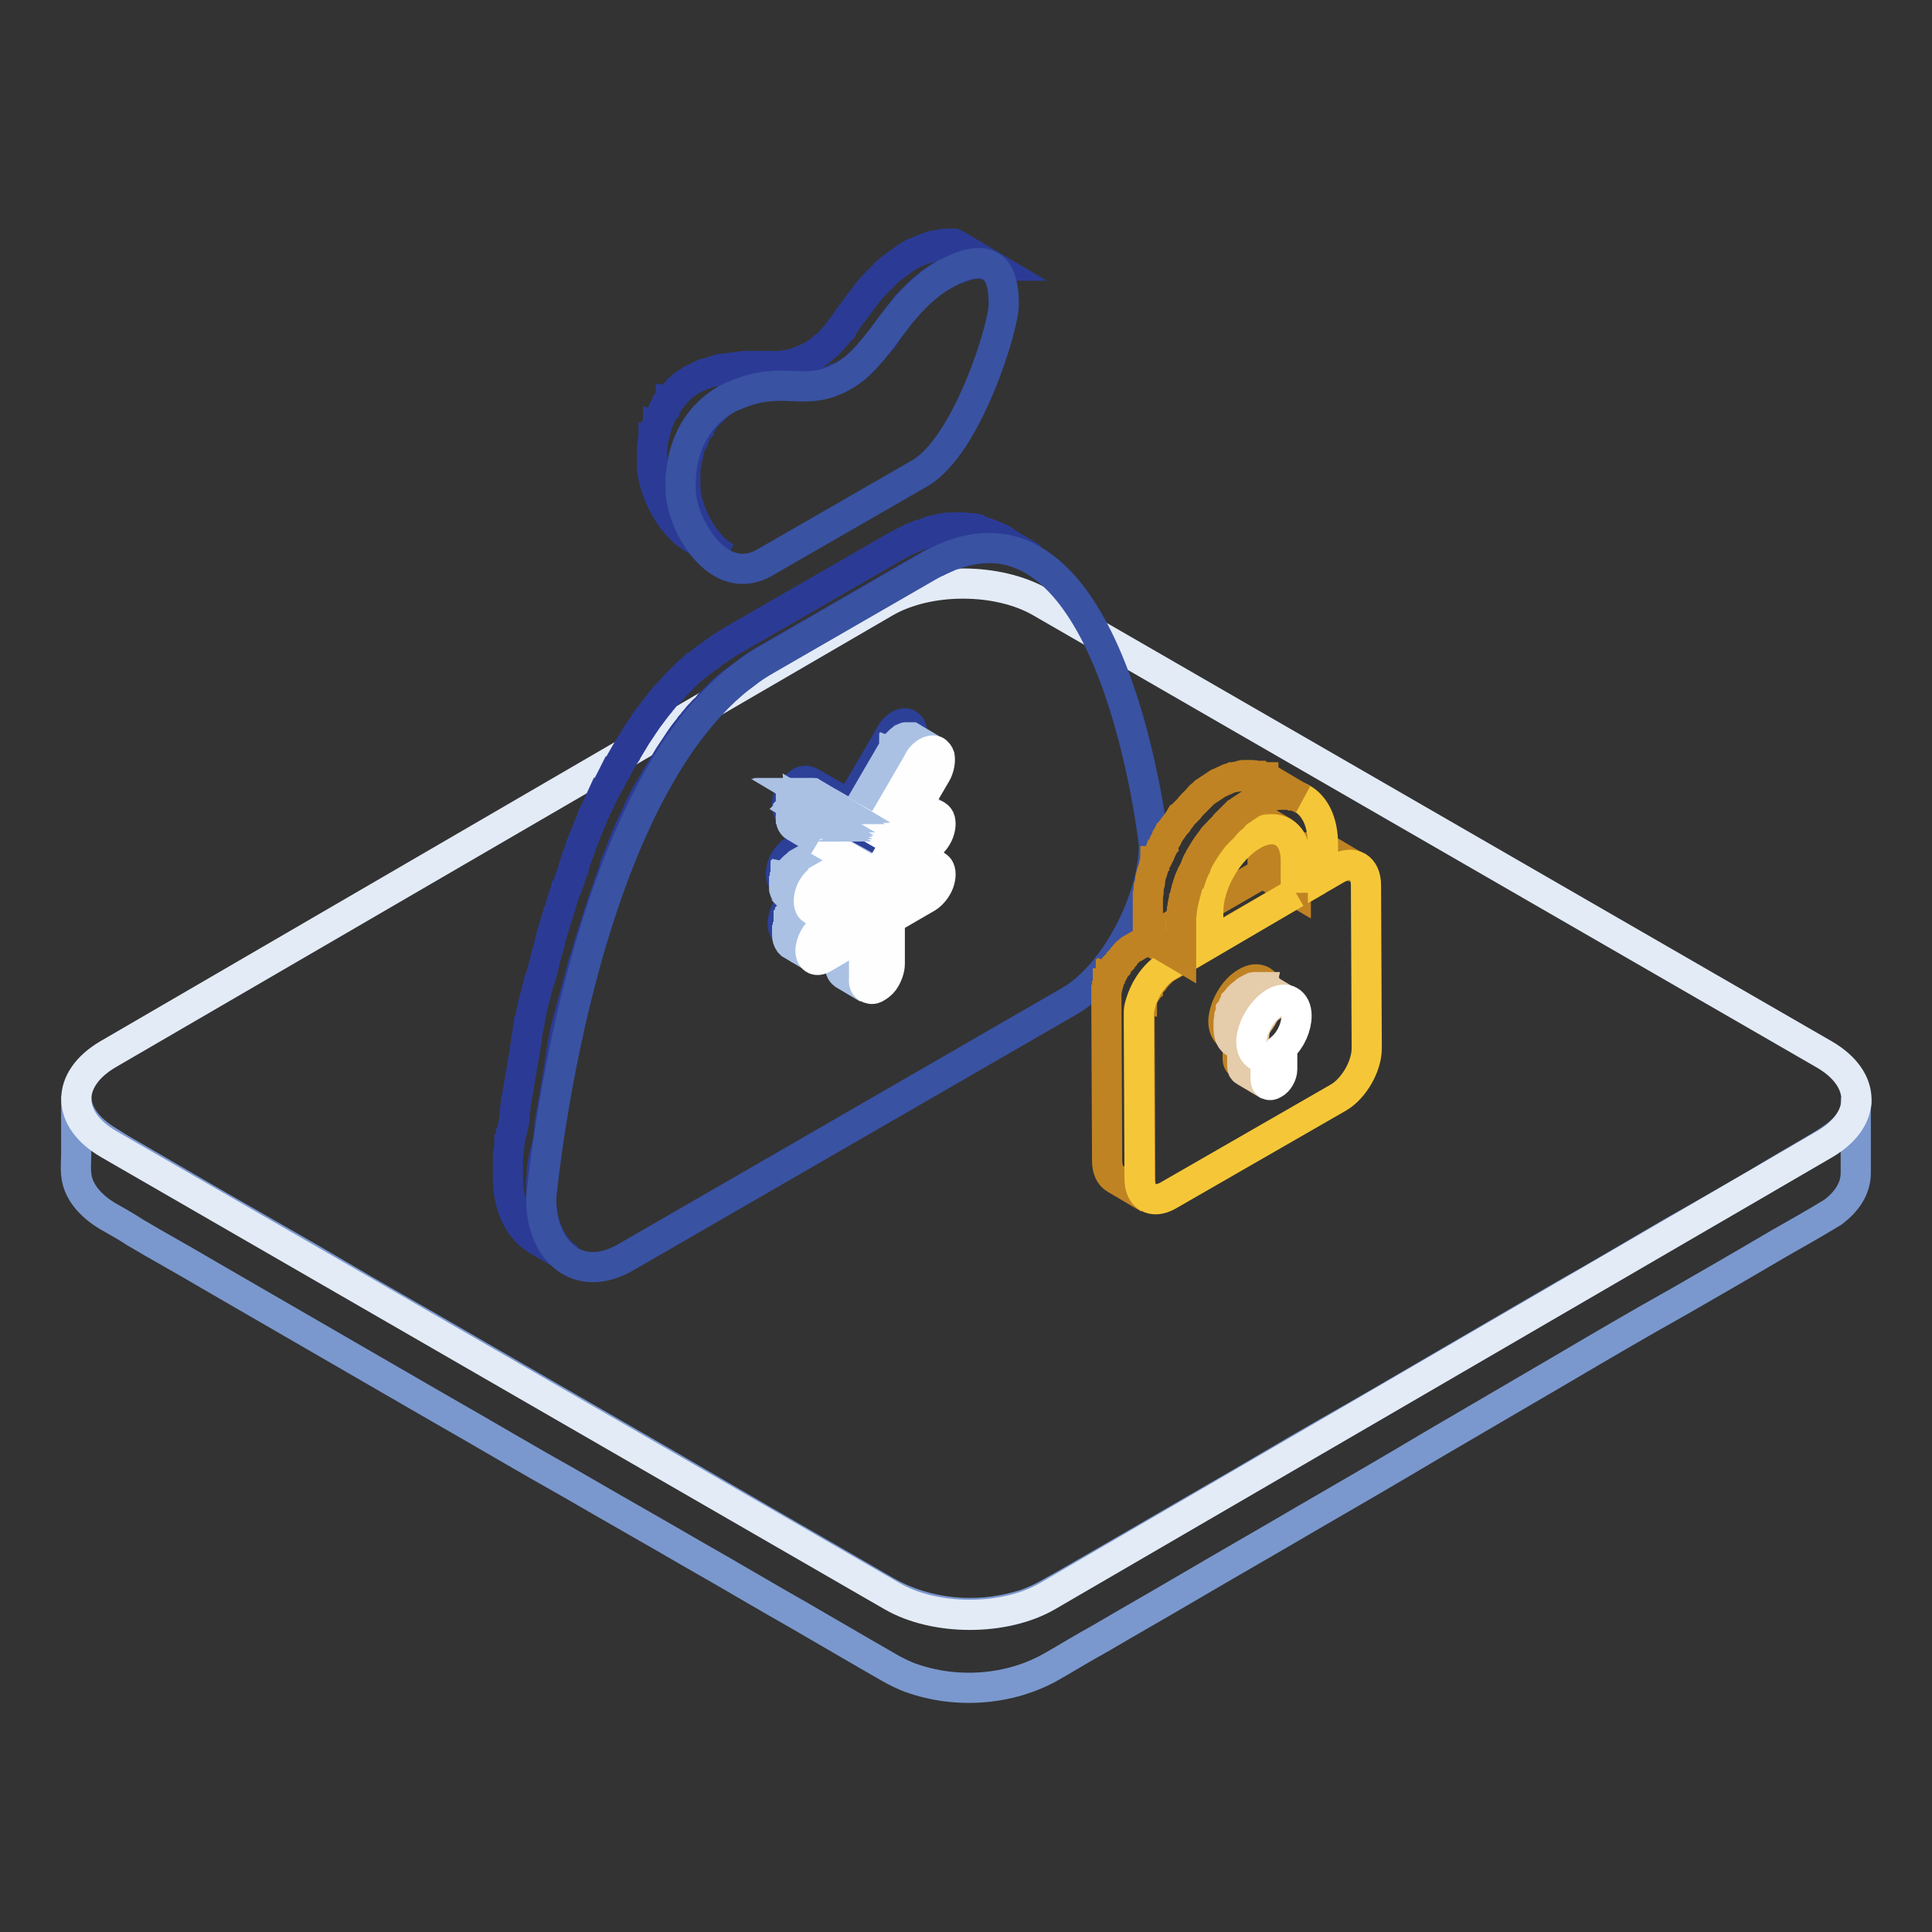 <?xml version="1.0" encoding="utf-8"?>
<!-- Svg Vector Icons : http://www.onlinewebfonts.com/icon -->
<!DOCTYPE svg PUBLIC "-//W3C//DTD SVG 1.1//EN" "http://www.w3.org/Graphics/SVG/1.1/DTD/svg11.dtd">
<svg version="1.1" xmlns="http://www.w3.org/2000/svg" xmlns:xlink="http://www.w3.org/1999/xlink" x="0px" y="0px" viewBox="0 0 256 256" enable-background="new 0 0 256 256" xml:space="preserve">
<rect x="0" y="0" width="256" height="256" fill="#333333" stroke="none"/>
<g> <path stroke-width="4" fill-opacity="0" stroke="#7a98ce"  d="M246,146.1c-0.3,3.3-3.4,4.9-5.9,6.4c-2.4,1.4-4.8,2.8-7.1,4.2c-3.8,2.2-7.6,4.4-11.5,6.6 c-4.8,2.8-9.5,5.6-14.3,8.3c-5.3,3.1-10.5,6.1-15.8,9.2c-5.3,3.1-10.6,6.2-15.9,9.2c-4.9,2.8-9.7,5.7-14.6,8.5 c-4,2.3-7.9,4.6-11.9,6.9c-2.6,1.5-5.2,3-7.8,4.5c-2,1.1-3.8,2.3-6.1,2.9c-5.8,1.7-12.3,1.1-17.6-1.9c-1.9-1.1-3.8-2.2-5.7-3.3 c-3.5-2-6.9-4-10.4-6c-4.5-2.6-9.1-5.3-13.6-7.9c-5.2-3-10.4-6-15.6-9c-5.4-3.1-10.7-6.2-16.1-9.3c-5.1-2.9-10.1-5.8-15.2-8.8 l-12.9-7.4c-3.1-1.8-6.2-3.6-9.3-5.4c-1.4-0.8-2.8-1.6-4.2-2.5c-2.2-1.3-4.4-3.3-4.4-6.1c0,2.5,0,5,0,7.6c0,0.9-0.1,1.8,0,2.8 c0.2,2.4,2.1,4.3,4.1,5.5c1.2,0.7,2.5,1.4,3.7,2.2c3.2,1.9,6.5,3.7,9.7,5.6c4.7,2.7,9.3,5.4,14,8.1c5.5,3.2,11.1,6.4,16.6,9.6 c5.8,3.3,11.5,6.7,17.4,10c5.5,3.2,11,6.3,16.5,9.5c4.6,2.6,9.1,5.3,13.7,7.9c3.1,1.8,6.2,3.6,9.3,5.4c1.8,1,3.6,2.2,5.5,2.9 c6.1,2.2,13.2,1.7,18.8-1.5c2.1-1.2,4.2-2.5,6.4-3.7c3.9-2.3,7.8-4.5,11.7-6.8c5.1-3,10.2-5.9,15.3-8.9c5.7-3.3,11.4-6.6,17.1-10 l17.1-10c5.1-3,10.2-6,15.4-8.9c4-2.3,8-4.6,11.9-6.9c2.2-1.3,4.4-2.5,6.6-3.8c0.7-0.4,1.3-0.8,2-1.2c1.7-1.3,3-3,3-5.2 c0-1.1,0-2.2,0-3.3c0-2.2,0-4.4,0-6.6C246,145.8,246,146,246,146.1C246,146.2,246,146.1,246,146.1L246,146.1z"/> <path stroke-width="4" fill-opacity="0" stroke="#e3ebf7"  d="M241.7,139.7c5.7,3.3,5.7,8.6,0.1,11.9l-103,59.9c-5.7,3.3-14.9,3.3-20.6,0L14.4,151.6 c-5.7-3.3-5.7-8.6-0.1-11.9l103-59.9c5.7-3.3,14.9-3.3,20.6,0L241.7,139.7L241.7,139.7z"/> <path stroke-width="4" fill-opacity="0" stroke="#2b3b95"  d="M124.4,74.3c0.2-0.1,0.5-0.2,0.7-0.3c0.1-0.1,0.3-0.1,0.4-0.2c0.2-0.1,0.4-0.2,0.7-0.3 c0.1-0.1,0.3-0.1,0.4-0.1c0.2-0.1,0.4-0.1,0.6-0.2c0.1-0.1,0.3-0.1,0.4-0.1c0.1,0,0.2-0.1,0.4-0.1c0.2,0,0.4-0.1,0.5-0.1 c0.1,0,0.2-0.1,0.4-0.1l0.6-0.1c0.1,0,0.1,0,0.2,0c0.3,0,0.5-0.1,0.8-0.1h1c0.2,0,0.4,0,0.6,0c0.1,0,0.1,0,0.2,0 c0.2,0,0.5,0.1,0.7,0.1c0.1,0,0.1,0,0.2,0c0.2,0,0.4,0.1,0.6,0.1c0.1,0,0.1,0,0.2,0.1c0.2,0.1,0.3,0.1,0.5,0.1 c0.1,0,0.1,0.1,0.2,0.1c0.2,0.1,0.4,0.1,0.6,0.2c0,0,0.1,0,0.1,0c0.2,0.1,0.5,0.2,0.7,0.3l0.2,0.1c0.2,0.1,0.4,0.2,0.6,0.3 l-4.4-2.6c0,0-0.1,0-0.1-0.1c-0.2-0.1-0.3-0.2-0.5-0.2l-0.2-0.1c-0.2-0.1-0.4-0.2-0.7-0.3h0c0,0-0.1,0-0.1,0 c-0.2-0.1-0.4-0.1-0.6-0.2c-0.1,0-0.2-0.1-0.2-0.1l-0.3-0.1c-0.1,0-0.1,0-0.2-0.1c-0.1,0-0.1,0-0.2-0.1c-0.2-0.1-0.4-0.1-0.6-0.1 c-0.1,0-0.1,0-0.2,0h-0.1c-0.2,0-0.4-0.1-0.7-0.1c-0.1,0-0.1,0-0.2,0c-0.1,0-0.3,0-0.4,0h-1.3c-0.2,0-0.5,0-0.7,0.1 c-0.1,0-0.1,0-0.2,0c-0.1,0-0.3,0-0.4,0.1c-0.1,0-0.1,0-0.1,0c-0.1,0-0.2,0-0.4,0.1c-0.2,0-0.4,0.1-0.5,0.1l-0.4,0.1 c-0.1,0-0.1,0-0.2,0.1c-0.1,0-0.1,0.1-0.2,0.1c-0.2,0.1-0.4,0.1-0.6,0.2c-0.1,0.1-0.3,0.1-0.4,0.1c-0.2,0.1-0.4,0.2-0.7,0.3 c-0.1,0-0.2,0.1-0.3,0.1c0,0-0.1,0-0.1,0.1c-0.2,0.1-0.5,0.2-0.7,0.3l-0.4,0.2c-0.4,0.2-0.7,0.4-1.1,0.6L96.8,85 c-0.5,0.3-0.9,0.6-1.4,0.9c-0.1,0.1-0.2,0.2-0.4,0.3c-0.4,0.2-0.7,0.5-1.1,0.8c-0.1,0.1-0.2,0.1-0.3,0.2c-0.4,0.3-0.9,0.7-1.3,1 c-0.1,0.1-0.2,0.2-0.3,0.2c-0.3,0.3-0.7,0.6-1,0.9c-0.1,0.1-0.1,0.1-0.2,0.2l-0.2,0.2c-0.2,0.2-0.4,0.4-0.6,0.6l-0.4,0.4 c-0.2,0.2-0.4,0.4-0.6,0.7c-0.1,0.1-0.2,0.2-0.3,0.3l-0.1,0.1l-0.4,0.4c-0.2,0.2-0.3,0.4-0.5,0.6c-0.1,0.1-0.2,0.3-0.4,0.5 c-0.1,0.1-0.2,0.3-0.3,0.4c0,0-0.1,0.1-0.1,0.1c-0.4,0.5-0.8,1.1-1.2,1.6c0,0.1-0.1,0.1-0.1,0.1c-0.1,0.1-0.1,0.1-0.1,0.2 c-0.4,0.6-0.8,1.2-1.2,1.8v0c-0.4,0.7-0.8,1.3-1.2,2c0,0.1-0.1,0.1-0.1,0.2c0,0,0,0.1-0.1,0.1c-0.4,0.7-0.8,1.4-1.2,2.1 c0,0.1-0.1,0.1-0.1,0.2c0,0.1-0.1,0.1-0.1,0.1c-0.4,0.8-0.8,1.6-1.3,2.5l-0.1,0.2c0,0,0,0.1-0.1,0.1c-0.5,1.1-1,2.2-1.5,3.2 c0,0,0,0.1,0,0.1c-0.2,0.6-0.5,1.1-0.7,1.7c-0.1,0.2-0.1,0.3-0.2,0.5c-0.2,0.5-0.4,1-0.6,1.5c0,0.1-0.1,0.2-0.1,0.3 c0,0,0,0.1,0,0.1c-0.3,0.8-0.6,1.5-0.8,2.3c-0.1,0.1-0.1,0.3-0.1,0.4c-0.3,0.7-0.5,1.5-0.8,2.3c0,0.1,0,0.1-0.1,0.2 c0,0.1,0,0.1-0.1,0.2c-0.4,1.1-0.7,2.2-1,3.2c0,0.1-0.1,0.2-0.1,0.2c-0.3,1.1-0.7,2.2-1,3.4v0c0,0,0,0.1,0,0.1 c-0.2,0.9-0.5,1.7-0.7,2.6v0c-0.2,0.9-0.4,1.7-0.7,2.6c0,0.1,0,0.1-0.1,0.2c-0.2,0.8-0.4,1.6-0.6,2.4c0,0.1-0.1,0.2-0.1,0.3 c-0.2,0.8-0.3,1.5-0.5,2.3c0,0.1,0,0.1,0,0.2c0,0.1,0,0.2-0.1,0.3c0,0.2-0.1,0.4-0.1,0.6c-0.1,0.2-0.1,0.5-0.1,0.7 c0,0.2-0.1,0.4-0.1,0.6c-0.1,0.2-0.1,0.5-0.1,0.7c0,0.2-0.1,0.4-0.1,0.6c-0.1,0.2-0.1,0.4-0.1,0.7l-0.1,0.5c0,0.2-0.1,0.4-0.1,0.7 l-0.1,0.5c0,0.2-0.1,0.4-0.1,0.7c0,0.2-0.1,0.3-0.1,0.5c0,0.2-0.1,0.4-0.1,0.7c0,0.1-0.1,0.3-0.1,0.5c0,0.2-0.1,0.4-0.1,0.7 c0,0.2-0.1,0.3-0.1,0.4c0,0.2-0.1,0.4-0.1,0.7c0,0.1,0,0.2-0.1,0.4c0,0.3-0.1,0.5-0.1,0.8c0,0.1,0,0.2,0,0.2 c-0.1,0.3-0.1,0.7-0.1,1c0,0.1,0,0.1,0,0.2c0,0.2-0.1,0.5-0.1,0.7c0,0.1,0,0.2-0.1,0.4l-0.1,0.5c0,0.1,0,0.2-0.1,0.4 c0,0.1,0,0.3-0.1,0.4c0,0.1,0,0.2-0.1,0.4c0,0.2,0,0.3-0.1,0.4c0,0.1,0,0.2,0,0.3c0,0.1,0,0.2,0,0.3v0.1c0,0.2-0.1,0.4-0.1,0.5 c0,0.1,0,0.1,0,0.2c-0.1,0.5-0.1,1-0.1,1.3c0,0.1,0,0.1,0,0.2c0,0.1,0,0.3,0,0.4c0,0.1,0,0.1,0,0.2c0,0.1,0,0.2,0,0.3 c0,0.1,0,0.1,0,0.2c0,0.1,0,0.1,0,0.2v0.1c0,0.1,0,0.1,0,0.2v0.1c0,0.1,0,0.1,0,0.2c0,3.9,1.5,6.9,3.9,8.3l4.4,2.6 c-2.4-1.4-3.9-4.4-3.9-8.3c0-0.1,0-0.1,0-0.2v-0.1c0-0.1,0-0.1,0-0.2v-0.2c0-0.1,0-0.1,0-0.2c0-0.1,0-0.1,0-0.2c0-0.1,0-0.2,0-0.3 c0-0.1,0-0.1,0-0.2c0-0.1,0-0.2,0-0.4c0-0.1,0-0.1,0-0.2c0.1-0.4,0.1-0.8,0.1-1.3c0-0.1,0-0.1,0-0.2c0-0.2,0-0.4,0.1-0.5 c0-0.1,0-0.3,0.1-0.4c0-0.1,0-0.2,0-0.3c0-0.1,0-0.3,0.1-0.4c0-0.1,0-0.2,0.1-0.4c0-0.1,0-0.3,0.1-0.4c0-0.1,0-0.2,0.1-0.4l0.1-0.5 c0-0.1,0-0.2,0.1-0.4c0-0.2,0.1-0.5,0.1-0.7c0-0.1,0-0.1,0-0.2c0.1-0.3,0.1-0.7,0.1-1c0-0.1,0-0.2,0-0.2c0-0.3,0.1-0.5,0.1-0.8 c0-0.1,0-0.2,0.1-0.4c0-0.2,0.1-0.4,0.1-0.7c0-0.1,0.1-0.3,0.1-0.4c0-0.2,0.1-0.4,0.1-0.7c0-0.1,0.1-0.3,0.1-0.5 c0-0.2,0.1-0.4,0.1-0.7c0-0.2,0.1-0.3,0.1-0.5c0-0.2,0.1-0.4,0.1-0.7l0.1-0.5c0-0.2,0.1-0.4,0.1-0.7l0.1-0.5c0-0.2,0.1-0.4,0.1-0.7 c0-0.2,0.1-0.4,0.1-0.6c0.1-0.2,0.1-0.4,0.1-0.7c0-0.2,0.1-0.4,0.1-0.6c0.1-0.2,0.1-0.5,0.1-0.7c0-0.2,0.1-0.4,0.1-0.6l0.1-0.4 c0.1-0.7,0.3-1.5,0.5-2.3c0-0.1,0.1-0.2,0.1-0.3c0.2-0.8,0.4-1.6,0.6-2.4c0-0.1,0-0.1,0.1-0.2c0.2-0.8,0.4-1.7,0.7-2.6v0 c0.2-0.9,0.4-1.7,0.7-2.6c0-0.1,0-0.1,0.1-0.2c0.3-1.1,0.6-2.2,1-3.4c0-0.1,0.1-0.2,0.1-0.2c0.3-1.1,0.7-2.2,1-3.2 c0-0.1,0.1-0.2,0.1-0.3c0.2-0.7,0.5-1.5,0.8-2.3c0.1-0.1,0.1-0.3,0.1-0.4c0.3-0.8,0.6-1.5,0.8-2.3c0.1-0.1,0.1-0.2,0.1-0.4 c0.2-0.5,0.4-1,0.6-1.5c0.1-0.2,0.1-0.3,0.2-0.5c0.2-0.6,0.5-1.2,0.7-1.7c0,0,0-0.1,0-0.1c0.5-1.1,1-2.2,1.5-3.2 c0.1-0.1,0.1-0.2,0.1-0.3c0.4-0.8,0.8-1.7,1.3-2.5c0.1-0.1,0.1-0.2,0.2-0.3c0.4-0.7,0.8-1.4,1.2-2.1c0.1-0.1,0.1-0.2,0.2-0.3 c0.4-0.7,0.8-1.3,1.2-2v0c0.4-0.6,0.8-1.2,1.2-1.8c0.1-0.1,0.1-0.2,0.2-0.3c0.4-0.6,0.8-1.1,1.2-1.6c0.1-0.2,0.3-0.4,0.4-0.5 c0.1-0.1,0.2-0.3,0.4-0.5c0.2-0.2,0.3-0.4,0.5-0.6l0.4-0.4c0.1-0.1,0.2-0.3,0.4-0.4c0.2-0.2,0.4-0.4,0.6-0.7l0.4-0.4 c0.2-0.2,0.4-0.4,0.6-0.6c0.1-0.1,0.2-0.2,0.4-0.4c0.3-0.3,0.7-0.6,1-0.9c0.1-0.1,0.2-0.2,0.3-0.2c0.4-0.4,0.8-0.7,1.3-1 c0.1-0.1,0.2-0.1,0.3-0.2c0.4-0.3,0.7-0.5,1-0.8c0.1-0.1,0.2-0.2,0.4-0.3c0.4-0.3,0.9-0.6,1.4-0.9L122.9,75 c0.4-0.2,0.7-0.4,1.1-0.6C124.1,74.5,124.3,74.4,124.4,74.3L124.4,74.3z M126.4,35.7c0.2-0.1,0.4-0.2,0.6-0.2c0,0,0.1,0,0.1,0 c0.2-0.1,0.4-0.1,0.6-0.2c0.1,0,0.1,0,0.1-0.1c0.1-0.1,0.3-0.1,0.4-0.1c0,0,0.1,0,0.1,0c0.2-0.1,0.4-0.1,0.7-0.1h0.1 c0.2,0,0.3,0,0.5-0.1h0.5c0.1,0,0.2,0,0.3,0c0,0,0.1,0,0.1,0c0.1,0,0.1,0,0.2,0.1c0,0,0.1,0,0.1,0c0.1,0,0.1,0,0.2,0.1 c0,0,0.1,0,0.1,0l0.2,0.1c0,0,0.1,0,0.1,0l-4.4-2.6c0,0,0,0,0,0c0,0,0,0-0.1,0l-0.2-0.1c0,0,0,0,0,0c0,0,0,0-0.1,0 c-0.1,0-0.1,0-0.2-0.1c0,0,0,0-0.1,0h0c-0.1,0-0.1,0-0.2-0.1H126h0c-0.1,0-0.2,0-0.3,0h-0.5h0c-0.1,0-0.3,0-0.5,0.1h0h0 c-0.2,0-0.4,0.1-0.7,0.1h0c0,0-0.1,0-0.1,0c-0.1,0-0.3,0.1-0.4,0.1c-0.1,0-0.1,0-0.1,0.1c-0.2,0.1-0.4,0.1-0.6,0.2c0,0,0,0-0.1,0 c-0.2,0.1-0.4,0.1-0.6,0.2l-0.2,0.1c-0.2,0.1-0.4,0.2-0.7,0.3c-0.1,0.1-0.3,0.1-0.4,0.2c-0.4,0.2-0.8,0.5-1.1,0.7l-0.4,0.3 c-0.2,0.2-0.5,0.3-0.7,0.5c-0.1,0.1-0.3,0.2-0.4,0.3c-0.2,0.1-0.4,0.3-0.6,0.5c-0.1,0.1-0.3,0.2-0.4,0.4c-0.1,0.1-0.2,0.2-0.3,0.3 l-0.2,0.2l-0.3,0.3c-0.2,0.2-0.4,0.4-0.6,0.6c-0.1,0.1-0.1,0.1-0.2,0.2l-0.1,0.1c-0.1,0.2-0.3,0.4-0.5,0.6 c-0.1,0.1-0.1,0.2-0.2,0.3l-0.7,0.9c-0.4,0.5-0.7,1-1.1,1.5c-0.4,0.5-0.7,0.9-1,1.4l-0.6,0.8c0,0,0,0,0,0.1 c-0.2,0.2-0.4,0.5-0.6,0.7c-0.3,0.3-0.6,0.7-0.9,1c-0.2,0.2-0.4,0.4-0.7,0.6c-0.1,0-0.1,0.1-0.1,0.1c-0.2,0.2-0.4,0.3-0.6,0.5 c-0.1,0.1-0.1,0.1-0.2,0.1c-0.3,0.2-0.5,0.4-0.8,0.5c-0.2,0.1-0.4,0.2-0.6,0.3c-0.1,0-0.1,0.1-0.1,0.1c-0.2,0.1-0.3,0.1-0.5,0.2 c0,0-0.1,0-0.1,0c-0.2,0.1-0.4,0.1-0.5,0.2c-0.1,0-0.1,0-0.1,0.1c-0.1,0-0.3,0.1-0.4,0.1c-0.1,0-0.1,0-0.1,0l-0.4,0.1 c0,0-0.1,0-0.1,0l-0.4,0.1h-0.1c-0.1,0-0.3,0-0.5,0.1h-0.1c-0.2,0-0.3,0-0.5,0c-0.3,0-0.7,0-1,0h-0.1c-0.4,0-0.7,0-1,0 c-0.4,0-0.7,0-1,0h-1.2c-0.2,0-0.4,0-0.7,0.1h-0.1c-0.2,0-0.4,0.1-0.7,0.1h-0.1c0,0-0.1,0-0.1,0c-0.2,0-0.4,0.1-0.6,0.1 c0,0-0.1,0-0.1,0c-0.2,0.1-0.4,0.1-0.7,0.1c0,0-0.1,0-0.1,0c0,0-0.1,0-0.1,0c-0.3,0.1-0.5,0.1-0.8,0.3c0,0-0.1,0-0.1,0 c-0.3,0.1-0.6,0.2-0.9,0.3c0,0-0.1,0-0.1,0c0,0-0.1,0-0.1,0c-0.5,0.2-1,0.5-1.5,0.7c-0.3,0.1-0.5,0.3-0.8,0.5 c-0.1,0.1-0.1,0.1-0.2,0.1c-0.2,0.1-0.4,0.3-0.6,0.5c0,0-0.1,0.1-0.1,0.1c-0.2,0.1-0.4,0.3-0.5,0.5l-0.1,0.1 c-0.1,0.1-0.1,0.2-0.2,0.2l-0.3,0.3c-0.1,0.1-0.1,0.1-0.1,0.2c0,0.1-0.1,0.1-0.1,0.1c0,0.1-0.1,0.1-0.1,0.1 c-0.1,0.1-0.2,0.3-0.3,0.4c0,0,0,0,0,0.1c0,0,0,0.1-0.1,0.1l-0.2,0.3c-0.1,0.1-0.2,0.3-0.2,0.4l0,0c0,0,0,0,0,0.1 c-0.1,0.1-0.1,0.2-0.2,0.3c-0.1,0.1-0.1,0.3-0.2,0.4v0c0,0,0,0,0,0c-0.1,0.1-0.1,0.3-0.2,0.4c-0.1,0.1-0.1,0.2-0.1,0.3 c0,0,0,0.1-0.1,0.1c0,0,0,0,0,0.1c-0.1,0.2-0.1,0.4-0.2,0.6c0,0,0,0.1,0,0.1c0,0.1-0.1,0.2-0.1,0.2c0,0.1-0.1,0.2-0.1,0.3 c0,0.1,0,0.1,0,0.1c0,0.1-0.1,0.3-0.1,0.5c0,0.1,0,0.2-0.1,0.2c0,0,0,0.1,0,0.1c-0.1,0.4-0.1,0.7-0.2,1.1v0.1c0,0.1,0,0.2,0,0.3 c0,0.1,0,0.2,0,0.3c0,0.1,0,0.3,0,0.4c0,0.1,0,0.2,0,0.3v1.4c0.1,2.7,2.2,7.5,5.4,9.4l4.4,2.6c-3.3-1.9-5.4-6.7-5.4-9.4v-0.7v-0.2 v-0.5c0-0.1,0-0.2,0-0.3c0-0.1,0-0.3,0-0.4c0-0.1,0-0.2,0-0.3c0-0.1,0-0.3,0.1-0.4c0.1-0.4,0.1-0.7,0.2-1.1l0.1-0.4 c0-0.1,0.1-0.3,0.1-0.5s0.1-0.3,0.1-0.5c0-0.1,0.1-0.2,0.1-0.2c0.1-0.2,0.1-0.5,0.3-0.7c0,0,0-0.1,0.1-0.1c0.1-0.2,0.2-0.5,0.3-0.7 c0,0,0,0,0,0c0.1-0.2,0.2-0.5,0.4-0.7c0,0,0,0,0-0.1l0.4-0.7c0,0,0-0.1,0.1-0.1c0.1-0.2,0.3-0.4,0.5-0.7c0-0.1,0.1-0.1,0.1-0.1 c0.1-0.1,0.3-0.3,0.4-0.4c0.1-0.1,0.1-0.2,0.2-0.2c0.2-0.2,0.4-0.4,0.6-0.6c0,0,0.1-0.1,0.1-0.1c0.2-0.2,0.4-0.3,0.6-0.5 c0.1-0.1,0.1-0.1,0.2-0.1c0.3-0.2,0.5-0.4,0.8-0.5c0.4-0.3,1-0.5,1.5-0.7c0.1,0,0.1,0,0.1-0.1c0.3-0.1,0.6-0.2,0.9-0.3 c0,0,0.1,0,0.1,0c0.3-0.1,0.6-0.2,0.8-0.3c0.1,0,0.1,0,0.1,0c0.2-0.1,0.4-0.1,0.7-0.1c0,0,0.1,0,0.1,0c0.2,0,0.4-0.1,0.6-0.1 c0.1,0,0.1,0,0.1,0c0.2,0,0.5-0.1,0.7-0.1h0.1c0.2,0,0.4,0,0.7-0.1h0c0.4,0,0.7,0,1.1,0h0.1c0.4,0,0.7,0,1,0c0.4,0,0.7,0,1,0h1.1 c0.2,0,0.3,0,0.5,0h0.1c0.1,0,0.3,0,0.5-0.1h0.1l0.4-0.1c0,0,0.1,0,0.1,0l0.4-0.1c0,0,0.1,0,0.1,0c0,0,0.1,0,0.1,0 c0.1,0,0.3-0.1,0.4-0.1c0.1,0,0.1,0,0.1-0.1c0.2-0.1,0.4-0.1,0.5-0.2h0c0,0,0,0,0.1,0c0.2-0.1,0.3-0.1,0.5-0.2 c0.1,0,0.1-0.1,0.1-0.1c0.2-0.1,0.4-0.2,0.6-0.3c0.3-0.1,0.5-0.3,0.8-0.5c0.1-0.1,0.1-0.1,0.2-0.1c0.2-0.1,0.4-0.3,0.6-0.5 c0.1,0,0.1-0.1,0.1-0.1c0.2-0.2,0.4-0.4,0.6-0.6l0.1-0.1c0.3-0.3,0.6-0.6,0.9-1l0.1-0.1l0.5-0.6l0.1-0.1c0.2-0.2,0.4-0.5,0.6-0.7 c0,0,0-0.1,0.1-0.1c0.4-0.4,0.7-0.9,1-1.4c0.4-0.5,0.7-1,1.1-1.5l0.7-0.9c0.1-0.1,0.1-0.2,0.2-0.2c0.2-0.2,0.4-0.4,0.5-0.7 c0.1-0.1,0.1-0.1,0.2-0.2c0.2-0.2,0.4-0.4,0.6-0.6l0.3-0.3c0.2-0.2,0.4-0.4,0.5-0.5c0.1-0.1,0.2-0.2,0.4-0.4 c0.2-0.2,0.4-0.3,0.6-0.5c0.1-0.1,0.3-0.2,0.4-0.3c0.2-0.2,0.4-0.4,0.7-0.5l0.4-0.3c0.4-0.2,0.7-0.5,1.1-0.7 c0.1-0.1,0.3-0.2,0.4-0.2C125.9,35.9,126.1,35.8,126.4,35.7C126.3,35.8,126.3,35.7,126.4,35.7L126.4,35.7z"/> <path stroke-width="4" fill-opacity="0" stroke="#3952a2"  d="M96.1,53c0.4-0.3,1-0.5,1.5-0.7c6.4-2.7,9,0.5,14.2-2.5c5-2.9,6.7-9.5,13.3-13.4c0.1-0.1,0.3-0.2,0.4-0.2 c7.1-3.8,7.5,1.4,7.5,4.2c0,2.9-4.8,18.6-11.1,22.3l-20.5,11.8c-6.3,3.7-11.1-5.2-11.2-9.4C90,61.4,91,56,96.1,53z M122.9,75.1 c23.9-13.8,29.7,34.3,30,36.8c0,7.1-5,17.1-11.1,20.7l-58.9,34c-6.2,3.6-11.2-0.7-11.2-7.8c0.3-2.9,5.7-57.4,29.7-71.3L122.9,75.1z "/> <path stroke-width="4" fill-opacity="0" stroke="#2c4098"  d="M119.1,96.1c0.1-0.1,0.3-0.1,0.4-0.2c0.6-0.2,1.1,0.1,1.3,0.7c0.1,0.6,0,1.4-0.4,2.2l-4.5,7.7l3.3-1.9 c0.6-0.4,1.2-0.3,1.5,0.1c0.3,0.4,0.3,1.2,0,2c-0.3,0.8-0.9,1.5-1.5,1.9l-5,2.9v2.7l5-2.9c0.6-0.4,1.2-0.3,1.5,0.1 c0.3,0.4,0.3,1.2,0,2c-0.3,0.8-0.9,1.5-1.5,1.9l-5,2.9l0,5.9c0,0.7-0.3,1.6-0.8,2.3c-0.3,0.4-0.6,0.6-0.9,0.8 c-0.3,0.2-0.6,0.3-0.9,0.2c-0.6-0.1-0.9-0.6-0.8-1.3l0-5.9l-5.5,3.2c-0.9,0.5-1.6,0-1.6-1c0-1.1,0.7-2.4,1.6-3l5.5-3.2v-2.7 l-5.5,3.2c0,0-0.1,0.1-0.1,0.1c-0.6,0.4-1.2,0.3-1.5-0.1c-0.3-0.4-0.3-1.3,0-2.1c0.3-0.8,0.9-1.5,1.5-1.8c0,0,0.1,0,0.1-0.1l4-2.3 l-4.5-2.6c-0.7-0.4-0.7-1.7,0-2.8c0.3-0.6,0.8-1,1.2-1.3c0.4-0.3,0.9-0.3,1.3-0.1l5.3,3l5.3-9.1C118.2,96.8,118.7,96.4,119.1,96.1z "/> <path stroke-width="4" fill-opacity="0" stroke="#aac1e4"  d="M114.5,129.7l0-5.9l-3.2-1.9l0,5.9c0,0.6,0.1,1,0.5,1.3l3.2,1.9C114.7,130.7,114.5,130.3,114.5,129.7z  M123.6,114.7C123.6,114.7,123.6,114.7,123.6,114.7h0.3l0.3,0.1l-3.2-1.9c0,0-0.1,0-0.1,0c0,0-0.1,0-0.1,0s-0.1,0-0.1,0h-0.3h-0.1 c-0.1,0-0.1,0-0.1,0c0,0-0.1,0-0.1,0c0,0,0,0-0.1,0c0,0-0.1,0-0.1,0c-0.1,0-0.1,0.1-0.2,0.1l-5,2.9l3.2,1.9l5-2.9 c0.1-0.1,0.2-0.1,0.3-0.1c0,0,0,0,0.1,0C123.4,114.7,123.5,114.7,123.6,114.7L123.6,114.7z M123.6,108 C123.6,108,123.6,108,123.6,108h0.3l0.3,0.1l-3.2-1.9c0,0-0.1,0-0.1,0c0,0-0.1,0-0.1,0s-0.1,0-0.1,0h-0.3h-0.1c-0.1,0-0.1,0-0.1,0 c0,0-0.1,0-0.1,0c0,0,0,0-0.1,0c0,0-0.1,0-0.1,0c-0.1,0-0.1,0.1-0.2,0.1l-3.3,1.9l3.2,1.9l3.3-1.9c0.1-0.1,0.2-0.1,0.3-0.1 c0,0,0,0,0.1,0C123.4,108,123.5,108,123.6,108z M114.4,119.8l-3.2-1.9l0-2.7l3.2,1.9V119.8z"/> <path stroke-width="4" fill-opacity="0" stroke="#aac1e4"  d="M123.7,99.5C123.7,99.5,123.7,99.5,123.7,99.5c0.1,0,0.1,0,0.2,0c0.1,0,0.1,0,0.1,0.1l-3.2-1.9 c0,0-0.1,0-0.1,0c0,0,0,0-0.1,0h0c0,0-0.1,0-0.1,0h-0.1h0h-0.1h-0.1h-0.1c-0.1,0-0.1,0-0.1,0c-0.1,0-0.1,0-0.2,0.1 c-0.1,0-0.1,0.1-0.2,0.1c-0.1,0.1-0.2,0.1-0.3,0.2l-0.1,0.1c-0.1,0.1-0.1,0.1-0.1,0.1l-0.1,0.1l-0.1,0.1l-0.1,0.1 c-0.1,0.1-0.1,0.1-0.1,0.2c0,0,0,0,0,0.1l0,0c0,0,0,0.1-0.1,0.1c0,0.1-0.1,0.1-0.1,0.1c0,0.1-0.1,0.1-0.1,0.1v0l-5.3,9.1l3.2,1.9 l5.3-9.1c0.1-0.1,0.2-0.3,0.3-0.4l0,0c0.1-0.1,0.2-0.2,0.3-0.3l0.1-0.1l0.2-0.2l0.1-0.1c0.1-0.1,0.2-0.1,0.3-0.2 c0.1-0.1,0.1-0.1,0.2-0.1c0.1,0,0.1-0.1,0.2-0.1c0.1,0,0.1,0,0.2,0H123.7z M107.4,125.5l0.1-0.4v0c0-0.1,0.1-0.3,0.1-0.4v0 c0.1-0.1,0.1-0.3,0.2-0.4c0,0,0,0,0,0c0.1-0.1,0.1-0.2,0.2-0.4c0.1-0.1,0.2-0.2,0.3-0.3l0,0l0.2-0.2l0.1-0.1 c0.1-0.1,0.2-0.1,0.3-0.2l5.5-3.2l-3.2-1.9l-5.5,3.2c-0.1,0.1-0.2,0.1-0.3,0.2l-0.1,0.1l-0.1,0.1l-0.1,0.1l0,0l0,0 c-0.1,0.1-0.1,0.1-0.1,0.2c0,0.1-0.1,0.1-0.1,0.1c0,0.1-0.1,0.1-0.1,0.1c0,0.1-0.1,0.1-0.1,0.1c0,0,0,0,0,0.1c0,0,0,0,0,0 c0,0,0,0,0,0.1c0,0.1-0.1,0.1-0.1,0.1c0,0.1-0.1,0.1-0.1,0.1v0.1c0,0,0,0.1,0,0.1c0,0.1,0,0.1-0.1,0.2c0,0,0,0.1,0,0.1v0.1 c0,0.1,0,0.1-0.1,0.2c0,0.1,0,0.1,0,0.1v0.1c0,0.1,0,0.2,0,0.3c0,0.4,0.1,0.7,0.3,1c0.1,0.1,0.1,0.1,0.2,0.2l3.2,1.9 c-0.3-0.2-0.5-0.6-0.5-1.1c0-0.1,0-0.3,0-0.4C107.4,125.5,107.4,125.5,107.4,125.5L107.4,125.5z"/> <path stroke-width="4" fill-opacity="0" stroke="#aac1e4"  d="M109.8,112.1l-4,2.3c0,0-0.1,0-0.1,0.1c-0.1,0.1-0.3,0.2-0.4,0.3l-0.1,0.1l-0.1,0.1 c-0.1,0.1-0.1,0.1-0.2,0.2c0,0,0,0.1-0.1,0.1l0,0l-0.1,0.1c0,0.1-0.1,0.1-0.1,0.1s-0.1,0.1-0.1,0.1c0,0-0.1,0.1-0.1,0.1v0 c0,0.1-0.1,0.1-0.1,0.1c0,0.1-0.1,0.1-0.1,0.1c0,0.1-0.1,0.1-0.1,0.1c0,0,0,0.1,0,0.1c0,0,0,0,0,0.1c0,0.1,0,0.1-0.1,0.2 c0,0,0,0,0,0.1c0,0,0,0,0,0.1c0,0,0,0,0,0.1c0,0.1,0,0.1-0.1,0.2v0c0,0.1,0,0.1,0,0.2v0c0,0.1,0,0.2,0,0.3v0.1c0,0.1,0,0.2,0,0.2 c0,0,0,0.1,0,0.1c0,0.1,0,0.1,0.1,0.2c0,0,0,0.1,0,0.1c0,0.1,0.1,0.1,0.1,0.2c0.1,0.1,0.1,0.2,0.3,0.2l3.2,1.9 c-0.1-0.1-0.2-0.1-0.3-0.2c-0.1-0.1-0.1-0.1-0.1-0.2c0,0,0-0.1,0-0.1c0-0.1,0-0.1-0.1-0.2c0,0,0-0.1,0-0.1c0-0.1,0-0.1,0-0.2v-0.1 c0-0.1,0-0.2,0-0.3c0-0.1,0-0.1,0-0.2v0c0-0.1,0-0.2,0.1-0.3c0,0,0,0,0-0.1c0-0.1,0.1-0.2,0.1-0.3c0.1-0.2,0.2-0.4,0.3-0.6 c0.1-0.2,0.2-0.3,0.3-0.5l0,0c0.1-0.1,0.2-0.3,0.4-0.4l0.1-0.1c0.1-0.1,0.3-0.2,0.4-0.3c0,0,0.1,0,0.1-0.1l4-2.3L109.8,112.1 L109.8,112.1z M111,107.1l-3.2-1.9l5.3,3l3.2,1.9L111,107.1z"/> <path stroke-width="4" fill-opacity="0" stroke="#fefeff"  d="M122.8,99.7c0.1-0.1,0.3-0.1,0.4-0.2c0.6-0.2,1.1,0.1,1.3,0.7c0.1,0.6,0,1.4-0.4,2.2l-4.5,7.7l3.3-1.9 c0.6-0.4,1.2-0.3,1.5,0.1c0.3,0.4,0.3,1.2,0,2c-0.3,0.8-0.9,1.5-1.5,1.9l-5,2.9v2.7l5-2.9c0.6-0.4,1.2-0.3,1.5,0.1 c0.3,0.4,0.3,1.2,0,2c-0.3,0.8-0.9,1.5-1.5,1.9l-5,2.9l0,5.9c0,0.7-0.3,1.6-0.8,2.3c-0.3,0.4-0.6,0.6-0.9,0.8 c-0.3,0.2-0.6,0.3-0.9,0.2c-0.6-0.1-0.9-0.6-0.8-1.3l0-5.9L109,127c-0.9,0.5-1.6,0-1.6-1c0-1.1,0.7-2.4,1.6-3l5.5-3.2v-2.7 l-5.5,3.2c0,0-0.1,0.1-0.1,0.1c-0.6,0.4-1.2,0.3-1.5-0.1c-0.3-0.4-0.3-1.3,0-2.1c0.3-0.8,0.9-1.5,1.5-1.8c0,0,0.1,0,0.1-0.1l4-2.3 l-4.5-2.6c-0.7-0.4-0.7-1.7,0-2.8c0.3-0.6,0.8-1,1.2-1.3c0.4-0.3,0.9-0.3,1.3-0.1l5.3,3l5.3-9.1C121.9,100.4,122.3,100,122.8,99.7 L122.8,99.7z"/> <path stroke-width="4" fill-opacity="0" stroke="#aac1e4"  d="M108.5,111.4l-3.2-1.9c-0.4-0.2-0.6-0.8-0.5-1.5l3.2,1.9C108,110.6,108.1,111.1,108.5,111.4 M108,109.9 l-3.2-1.9c0-0.1,0-0.1,0-0.2l3.2,1.9C108,109.8,108,109.8,108,109.9"/> <path stroke-width="4" fill-opacity="0" stroke="#aac1e4"  d="M108.1,109.7l-3.2-1.9c0-0.1,0-0.1,0.1-0.2l3.2,1.9C108.1,109.5,108.1,109.6,108.1,109.7 M108.1,109.5 l-3.2-1.9c0-0.1,0-0.1,0.1-0.2l3.2,1.9C108.2,109.3,108.1,109.4,108.1,109.5"/> <path stroke-width="4" fill-opacity="0" stroke="#aac1e4"  d="M108.2,109.3l-3.2-1.9c0-0.1,0-0.1,0.1-0.1l3.2,1.9C108.2,109.2,108.2,109.2,108.2,109.3 M108.2,109.1 l-3.2-1.9c0-0.1,0-0.1,0.1-0.1l3.2,1.9C108.3,109,108.3,109.1,108.2,109.1 M108.3,109l-3.2-1.9c0-0.1,0-0.1,0.1-0.1l3.2,1.9 C108.3,108.9,108.3,108.9,108.3,109 M108.4,108.8l-3.2-1.9c0-0.1,0.1-0.1,0.1-0.1l3.2,1.9C108.4,108.7,108.4,108.8,108.4,108.8"/> <path stroke-width="4" fill-opacity="0" stroke="#aac1e4"  d="M108.4,108.7l-3.2-1.9c0,0,0.1-0.1,0.1-0.1v0l3.2,1.9v0C108.5,108.6,108.5,108.6,108.4,108.7 M108.5,108.5 l-3.2-1.9c0-0.1,0.1-0.1,0.1-0.1l3.2,1.9C108.6,108.4,108.5,108.5,108.5,108.5"/> <path stroke-width="4" fill-opacity="0" stroke="#aac1e4"  d="M108.6,108.4l-3.2-1.9c0-0.1,0.1-0.1,0.1-0.1l3.2,1.9C108.7,108.3,108.6,108.3,108.6,108.4 M108.7,108.2 l-3.2-1.9c0-0.1,0.1-0.1,0.1-0.1l3.2,1.9C108.8,108.1,108.8,108.2,108.7,108.2 M108.8,108.1l-3.2-1.9c0.1-0.1,0.1-0.1,0.1-0.2 l3.2,1.9C108.9,107.9,108.9,108,108.8,108.1"/> <path stroke-width="4" fill-opacity="0" stroke="#aac1e4"  d="M109,107.9l-3.2-1.9c0.1-0.1,0.1-0.1,0.2-0.2l3.2,1.9C109.1,107.8,109,107.8,109,107.9 M109.2,107.7 l-3.2-1.9c0.2-0.2,0.4-0.3,0.6-0.4c0.1-0.1,0.2-0.1,0.2-0.1l3.2,1.9c-0.1,0-0.2,0.1-0.2,0.1C109.6,107.3,109.4,107.5,109.2,107.7  M110,107.1l-3.2-1.9c0.1,0,0.1-0.1,0.2-0.1l3.2,1.9C110.1,107.1,110.1,107.1,110,107.1"/> <path stroke-width="4" fill-opacity="0" stroke="#aac1e4"  d="M110.2,107l-3.2-1.9c0.1,0,0.1,0,0.1,0l3.2,1.9C110.3,107,110.3,107,110.2,107 M110.4,107l-3.2-1.9h0.1 l3.2,1.9H110.4"/> <path stroke-width="4" fill-opacity="0" stroke="#aac1e4"  d="M110.5,107l-3.2-1.9h0.1l3.2,1.9C110.6,107,110.5,107,110.5,107 M110.6,107l-3.2-1.9h0.1l3.2,1.9H110.6"/> <path stroke-width="4" fill-opacity="0" stroke="#aac1e4"  d="M110.7,107l-3.2-1.9c0,0,0.1,0,0.1,0L110.7,107C110.8,107,110.7,107,110.7,107 M110.8,107l-3.2-1.9 c0,0,0.1,0,0.1,0L110.8,107C110.9,107,110.9,107,110.8,107"/> <path stroke-width="4" fill-opacity="0" stroke="#aac1e4"  d="M110.9,107.1l-3.2-1.9c0,0,0.1,0,0.1,0L110.9,107.1C111,107.1,110.9,107.1,110.9,107.1 M111,107.1l-3.2-1.9 L111,107.1"/> <path stroke-width="4" fill-opacity="0" stroke="#c08323"  d="M178,114.8c0.1,0,0.1,0,0.2-0.1c0.1,0,0.1,0,0.1,0s0.1,0,0.2,0h0.4c0.1,0,0.2,0,0.3,0c0,0,0,0,0.1,0 c0.1,0,0.1,0,0.2,0.1c0,0,0,0,0.1,0c0.1,0,0.2,0.1,0.2,0.1l-4.4-2.6h0l-0.2-0.1h0c0,0,0,0-0.1,0c0,0-0.1,0-0.1,0c0,0-0.1,0-0.1,0 c0,0,0,0-0.1,0h0c-0.1,0-0.1,0-0.2,0H174c0,0-0.1,0-0.1,0c-0.1,0-0.1,0-0.1,0c0,0-0.1,0-0.1,0c0,0-0.1,0-0.1,0l-0.3,0.1 c0,0-0.1,0-0.1,0c0,0,0,0-0.1,0c-0.1,0.1-0.3,0.1-0.5,0.2l-1.9,1.1l4.4,2.6l1.9-1.1c0.1-0.1,0.3-0.2,0.5-0.2c0.1,0,0.1,0,0.1-0.1 C177.9,114.8,178,114.8,178,114.8L178,114.8z"/> <path stroke-width="4" fill-opacity="0" stroke="#c08323"  d="M171.7,113.9c0-1.4-0.4-2.5-1-3.1c-0.2-0.2-0.4-0.4-0.7-0.6l-4.4-2.6c1,0.6,1.7,1.9,1.7,3.7v4.3l4.4,2.6 V113.9z M160.1,125l-4.4-2.6l11.6-6.7l4.4,2.6L160.1,125z M150.9,133.8c0-0.1,0-0.2,0.1-0.3c0-0.1,0-0.1,0-0.2c0-0.1,0-0.1,0.1-0.2 c0-0.1,0.1-0.2,0.1-0.3c0-0.1,0-0.1,0.1-0.1c0-0.1,0.1-0.2,0.1-0.3c0,0,0-0.1,0-0.1c0.1-0.2,0.1-0.3,0.2-0.4c0,0,0,0,0,0l0.2-0.4 c0,0,0-0.1,0.1-0.1c0.1-0.1,0.1-0.2,0.2-0.3c0,0,0,0,0-0.1c0.1-0.1,0.1-0.3,0.2-0.4c0,0,0.1-0.1,0.1-0.1l0.2-0.3 c0-0.1,0.1-0.1,0.1-0.1c0.1-0.1,0.1-0.1,0.2-0.2c0.1-0.1,0.1-0.1,0.1-0.2s0.1-0.1,0.1-0.1c0.1-0.1,0.2-0.2,0.2-0.3l0.1-0.1 c0.2-0.2,0.4-0.3,0.5-0.5c0,0,0.1-0.1,0.1-0.1c0.2-0.1,0.4-0.3,0.6-0.4l1.9-1.1l-4.4-2.6l-1.9,1.1c-0.2,0.1-0.4,0.2-0.6,0.4 c0,0-0.1,0.1-0.1,0.1c-0.2,0.1-0.4,0.3-0.5,0.5l0,0l-0.1,0.1c-0.1,0.1-0.2,0.2-0.2,0.3l-0.1,0.1c0,0,0,0.1-0.1,0.1 c-0.1,0.1-0.1,0.1-0.1,0.2c0,0-0.1,0.1-0.1,0.1c0,0-0.1,0.1-0.1,0.1c0,0.1-0.1,0.1-0.1,0.1c0,0-0.1,0.1-0.1,0.1 c0,0.1-0.1,0.1-0.1,0.2c0,0-0.1,0.1-0.1,0.1c0,0,0,0,0,0.1c-0.1,0.1-0.1,0.2-0.2,0.3v0c0,0,0,0,0,0.1c0,0.1-0.1,0.1-0.1,0.2 c0,0,0,0.1-0.1,0.1c0,0,0,0.1-0.1,0.1c0,0,0,0.1-0.1,0.1c0,0.1-0.1,0.2-0.1,0.3c0,0,0,0,0,0c-0.1,0.1-0.1,0.2-0.1,0.3 c0,0,0,0,0,0.1c0,0,0,0.1,0,0.1c0,0.1,0,0.1-0.1,0.2c0,0,0,0.1,0,0.1c0,0.1,0,0.1-0.1,0.1c0,0,0,0.1,0,0.1c0,0.1,0,0.1,0,0.2 c0,0.1,0,0.1-0.1,0.2c0,0,0,0,0,0.1c0,0.1,0,0.1,0,0.1c0,0.1,0,0.2-0.1,0.3v0.2c0,0.2,0,0.4,0,0.7l0.1,21.6c0,1.2,0.4,2,1.1,2.4 l4.4,2.6c-0.7-0.4-1.1-1.2-1.1-2.4l-0.1-21.6c0-0.2,0-0.4,0-0.7C150.9,133.9,150.9,133.9,150.9,133.8L150.9,133.8z"/> <path stroke-width="4" fill-opacity="0" stroke="#f5c738"  d="M177.2,115.1c2.1-1.2,3.8-0.2,3.8,2.2l0.1,21.6c0,2.4-1.7,5.3-3.7,6.5l-22.6,13c-2.1,1.2-3.8,0.2-3.8-2.2 l-0.1-21.6c0-2.4,1.7-5.3,3.7-6.5l1.9-1.1v-4.3c0-6,4.2-13.2,9.4-16.2c5.2-3,9.4-0.6,9.4,5.4v4.3L177.2,115.1L177.2,115.1z  M171.7,118.3V114c0-3.7-2.6-5.2-5.8-3.3s-5.8,6.4-5.8,10.1v4.3L171.7,118.3"/> <path stroke-width="4" fill-opacity="0" stroke="#c08323"  d="M156.5,121.4c0-0.2,0.1-0.4,0.1-0.7c0-0.2,0.1-0.5,0.1-0.7c0-0.2,0.1-0.3,0.1-0.5c0-0.1,0.1-0.3,0.1-0.5 c0.1-0.2,0.1-0.4,0.2-0.7c0-0.1,0.1-0.3,0.1-0.4c0.1-0.2,0.1-0.5,0.2-0.7c0-0.1,0.1-0.2,0.1-0.3c0.1-0.4,0.3-0.7,0.4-1 c0,0,0-0.1,0.1-0.1c0.1-0.3,0.3-0.6,0.4-0.9c0.1-0.1,0.1-0.2,0.1-0.3c0.1-0.3,0.3-0.6,0.4-0.8l0.1-0.2c0.2-0.3,0.4-0.7,0.6-1 l0.2-0.3c0.1-0.2,0.3-0.4,0.5-0.7l0.3-0.4c0.1-0.2,0.3-0.4,0.4-0.5l0.4-0.4c0.1-0.1,0.2-0.3,0.4-0.4c0.2-0.2,0.4-0.4,0.6-0.7 l0.4-0.4c0.1-0.1,0.2-0.2,0.3-0.3c0.2-0.1,0.4-0.3,0.5-0.5c0.1-0.1,0.2-0.2,0.3-0.3c0.2-0.1,0.4-0.3,0.6-0.4 c0.1-0.1,0.2-0.1,0.3-0.2c0.3-0.2,0.6-0.4,0.9-0.6s0.6-0.3,0.9-0.4c0.1,0,0.1-0.1,0.2-0.1c0.3-0.1,0.5-0.2,0.8-0.3c0,0,0,0,0.1,0 c0.2-0.1,0.4-0.1,0.7-0.2c0.1,0,0.3-0.1,0.4-0.1c0.2,0,0.3-0.1,0.5-0.1c0.1,0,0.2,0,0.3,0c0.2,0,0.4,0,0.6,0h0.2 c0.2,0,0.5,0,0.7,0.1c0.1,0,0.1,0,0.2,0c0.2,0,0.4,0.1,0.5,0.1c0.1,0,0.1,0,0.2,0.1c0.2,0.1,0.4,0.2,0.6,0.3l-4.4-2.6 c0,0,0,0-0.1,0c-0.2-0.1-0.3-0.1-0.5-0.2c0,0-0.1,0-0.1,0c-0.1,0-0.1,0-0.1-0.1c-0.1,0-0.1-0.1-0.2-0.1c-0.1,0-0.2,0-0.3-0.1 c-0.1,0-0.1,0-0.2,0c0,0-0.1,0-0.1,0c-0.2,0-0.4-0.1-0.6-0.1h-0.6c-0.1,0-0.1,0-0.1,0c-0.1,0-0.2,0-0.3,0s-0.2,0-0.3,0 c-0.1,0-0.2,0-0.2,0.1c-0.1,0-0.3,0.1-0.4,0.1c-0.1,0-0.1,0-0.2,0c-0.2,0-0.3,0.1-0.5,0.1c0,0,0,0-0.1,0c-0.2,0.1-0.4,0.1-0.6,0.2 c-0.1,0-0.1,0.1-0.2,0.1c-0.1,0-0.1,0.1-0.2,0.1c-0.3,0.1-0.6,0.3-0.9,0.4c-0.3,0.2-0.6,0.4-0.9,0.6c-0.1,0.1-0.2,0.1-0.3,0.2 c-0.2,0.1-0.4,0.3-0.6,0.4c-0.1,0.1-0.2,0.2-0.3,0.3c-0.2,0.1-0.4,0.3-0.5,0.5c-0.1,0.1-0.2,0.2-0.3,0.3c-0.1,0.1-0.1,0.1-0.2,0.2 c-0.1,0.1-0.1,0.1-0.2,0.2c-0.2,0.2-0.4,0.4-0.6,0.7l-0.2,0.2c-0.1,0.1-0.1,0.1-0.2,0.2l-0.4,0.4c-0.1,0.1-0.1,0.2-0.2,0.3 c-0.1,0.1-0.1,0.2-0.2,0.2L156,109c-0.1,0.1-0.1,0.1-0.2,0.2c-0.1,0.1-0.2,0.3-0.3,0.4l-0.2,0.3c0,0-0.1,0.1-0.1,0.1 c-0.2,0.3-0.3,0.5-0.5,0.8c0,0,0,0,0,0.1c0,0.1-0.1,0.1-0.1,0.1c-0.1,0.2-0.2,0.4-0.3,0.6c-0.1,0.1-0.1,0.2-0.1,0.3 c-0.1,0.1-0.1,0.2-0.1,0.3c0,0.1-0.1,0.1-0.1,0.2c-0.1,0.2-0.2,0.4-0.3,0.7c0,0,0,0.1-0.1,0.1c0,0,0,0,0,0 c-0.1,0.3-0.2,0.6-0.4,0.8c0,0.1,0,0.1-0.1,0.1c0,0.1-0.1,0.2-0.1,0.3c-0.1,0.1-0.1,0.3-0.1,0.4c0,0.1-0.1,0.2-0.1,0.3 c0,0.1-0.1,0.3-0.1,0.4c0,0.1-0.1,0.1-0.1,0.2c0,0.1-0.1,0.3-0.1,0.4c0,0.1-0.1,0.3-0.1,0.5c0,0.1,0,0.1,0,0.2c0,0.1,0,0.2-0.1,0.4 c-0.1,0.2-0.1,0.5-0.1,0.7c0,0.1,0,0.1,0,0.2c0,0.1,0,0.3-0.1,0.5c0,0.1,0,0.2,0,0.3c0,0.4,0,0.7,0,1v4.3l4.4,2.6v-4.3 c0-0.3,0-0.7,0-1C156.5,121.6,156.5,121.5,156.5,121.4L156.5,121.4z M165.1,130.2c1.6-1,3-0.2,3,1.7c0,1.4-0.7,3.1-1.9,4.2v2.9 c0,0.7-0.5,1.6-1.1,1.9s-1.1,0.1-1.1-0.6v-2.9c-1.1,0.1-1.9-0.7-1.9-2.1C162.2,133.4,163.5,131.1,165.1,130.2L165.1,130.2z"/> <path stroke-width="4" fill-opacity="0" stroke="#e5ccaa"  d="M167.8,143.1v-2.9l-3.2-1.9v2.9c0,0.4,0.1,0.6,0.3,0.7l3.2,1.9C167.9,143.7,167.8,143.4,167.8,143.1z"/> <path stroke-width="4" fill-opacity="0" stroke="#e5ccaa"  d="M169.6,132.6c0,0,0.1,0,0.1,0c0,0,0.1,0,0.1,0c0.1,0,0.1,0,0.1,0h0.3c0.1,0,0.2,0,0.2,0h0.1 c0.1,0,0.1,0,0.1,0.1c0,0,0,0,0.1,0l0.2,0.1l-3.2-1.9h0c-0.1,0-0.1-0.1-0.1-0.1h0c0,0,0,0-0.1,0c0,0-0.1,0-0.1,0c0,0-0.1,0-0.1,0 h-0.1h0c-0.1,0-0.1,0-0.2,0h-0.4c0,0-0.1,0-0.1,0c0,0-0.1,0-0.1,0h-0.1c0,0,0,0-0.1,0c-0.1,0-0.2,0-0.2,0.1c0,0-0.1,0-0.1,0l0,0 l-0.4,0.2c-0.2,0.1-0.4,0.2-0.6,0.4c-0.1,0.1-0.1,0.1-0.2,0.2c-0.1,0.1-0.2,0.1-0.3,0.2l-0.1,0.1c0,0-0.1,0.1-0.1,0.1l-0.1,0.1 c-0.1,0.1-0.1,0.2-0.2,0.3c0,0-0.1,0.1-0.1,0.1c0,0,0,0,0,0.1l-0.1,0.1l-0.2,0.3c-0.1,0.1-0.1,0.2-0.1,0.2v0.1 c0,0.1-0.1,0.1-0.1,0.2c0,0.1-0.1,0.2-0.1,0.2c0,0.1-0.1,0.2-0.1,0.2c0,0.1-0.1,0.2-0.1,0.3l-0.1,0.3c0,0.1,0,0.1,0,0.2 c0,0,0,0,0,0.1c0,0,0,0.1,0,0.1c0,0.1-0.1,0.2-0.1,0.3c0,0.1,0,0.1,0,0.2c0,0,0,0.1,0,0.1c0,0,0,0.1,0,0.1c0,0.2,0,0.4,0,0.6 c0,0.9,0.3,1.6,0.9,1.9l3.2,1.9c-0.5-0.3-0.9-1-0.9-1.9c0-0.2,0-0.4,0.1-0.7c0,0,0-0.1,0-0.1c0-0.2,0.1-0.4,0.1-0.7c0,0,0,0,0-0.1 c0.1-0.2,0.2-0.5,0.3-0.7c0.1-0.2,0.2-0.5,0.4-0.7v0c0.1-0.2,0.3-0.4,0.4-0.6c0,0,0,0,0-0.1c0.1-0.2,0.3-0.4,0.4-0.5 c0,0,0.1-0.1,0.1-0.1l0.4-0.4c0.1-0.1,0.1-0.1,0.2-0.1c0.2-0.1,0.4-0.3,0.6-0.4l0.4-0.2c0,0,0.1,0,0.1-0.1 C169.4,132.7,169.5,132.6,169.6,132.6L169.6,132.6z"/> <path stroke-width="4" fill-opacity="0" stroke="#ffffff"  d="M168.8,132.9c1.6-1,3-0.2,3,1.7c0,1.4-0.7,3.1-1.9,4.2v2.9c0,0.7-0.5,1.6-1.1,1.9c-0.6,0.4-1.1,0.1-1.1-0.6 v-2.9c-1.1,0.1-1.9-0.7-1.9-2.1C165.9,136.1,167.2,133.9,168.8,132.9z"/></g>
</svg>
